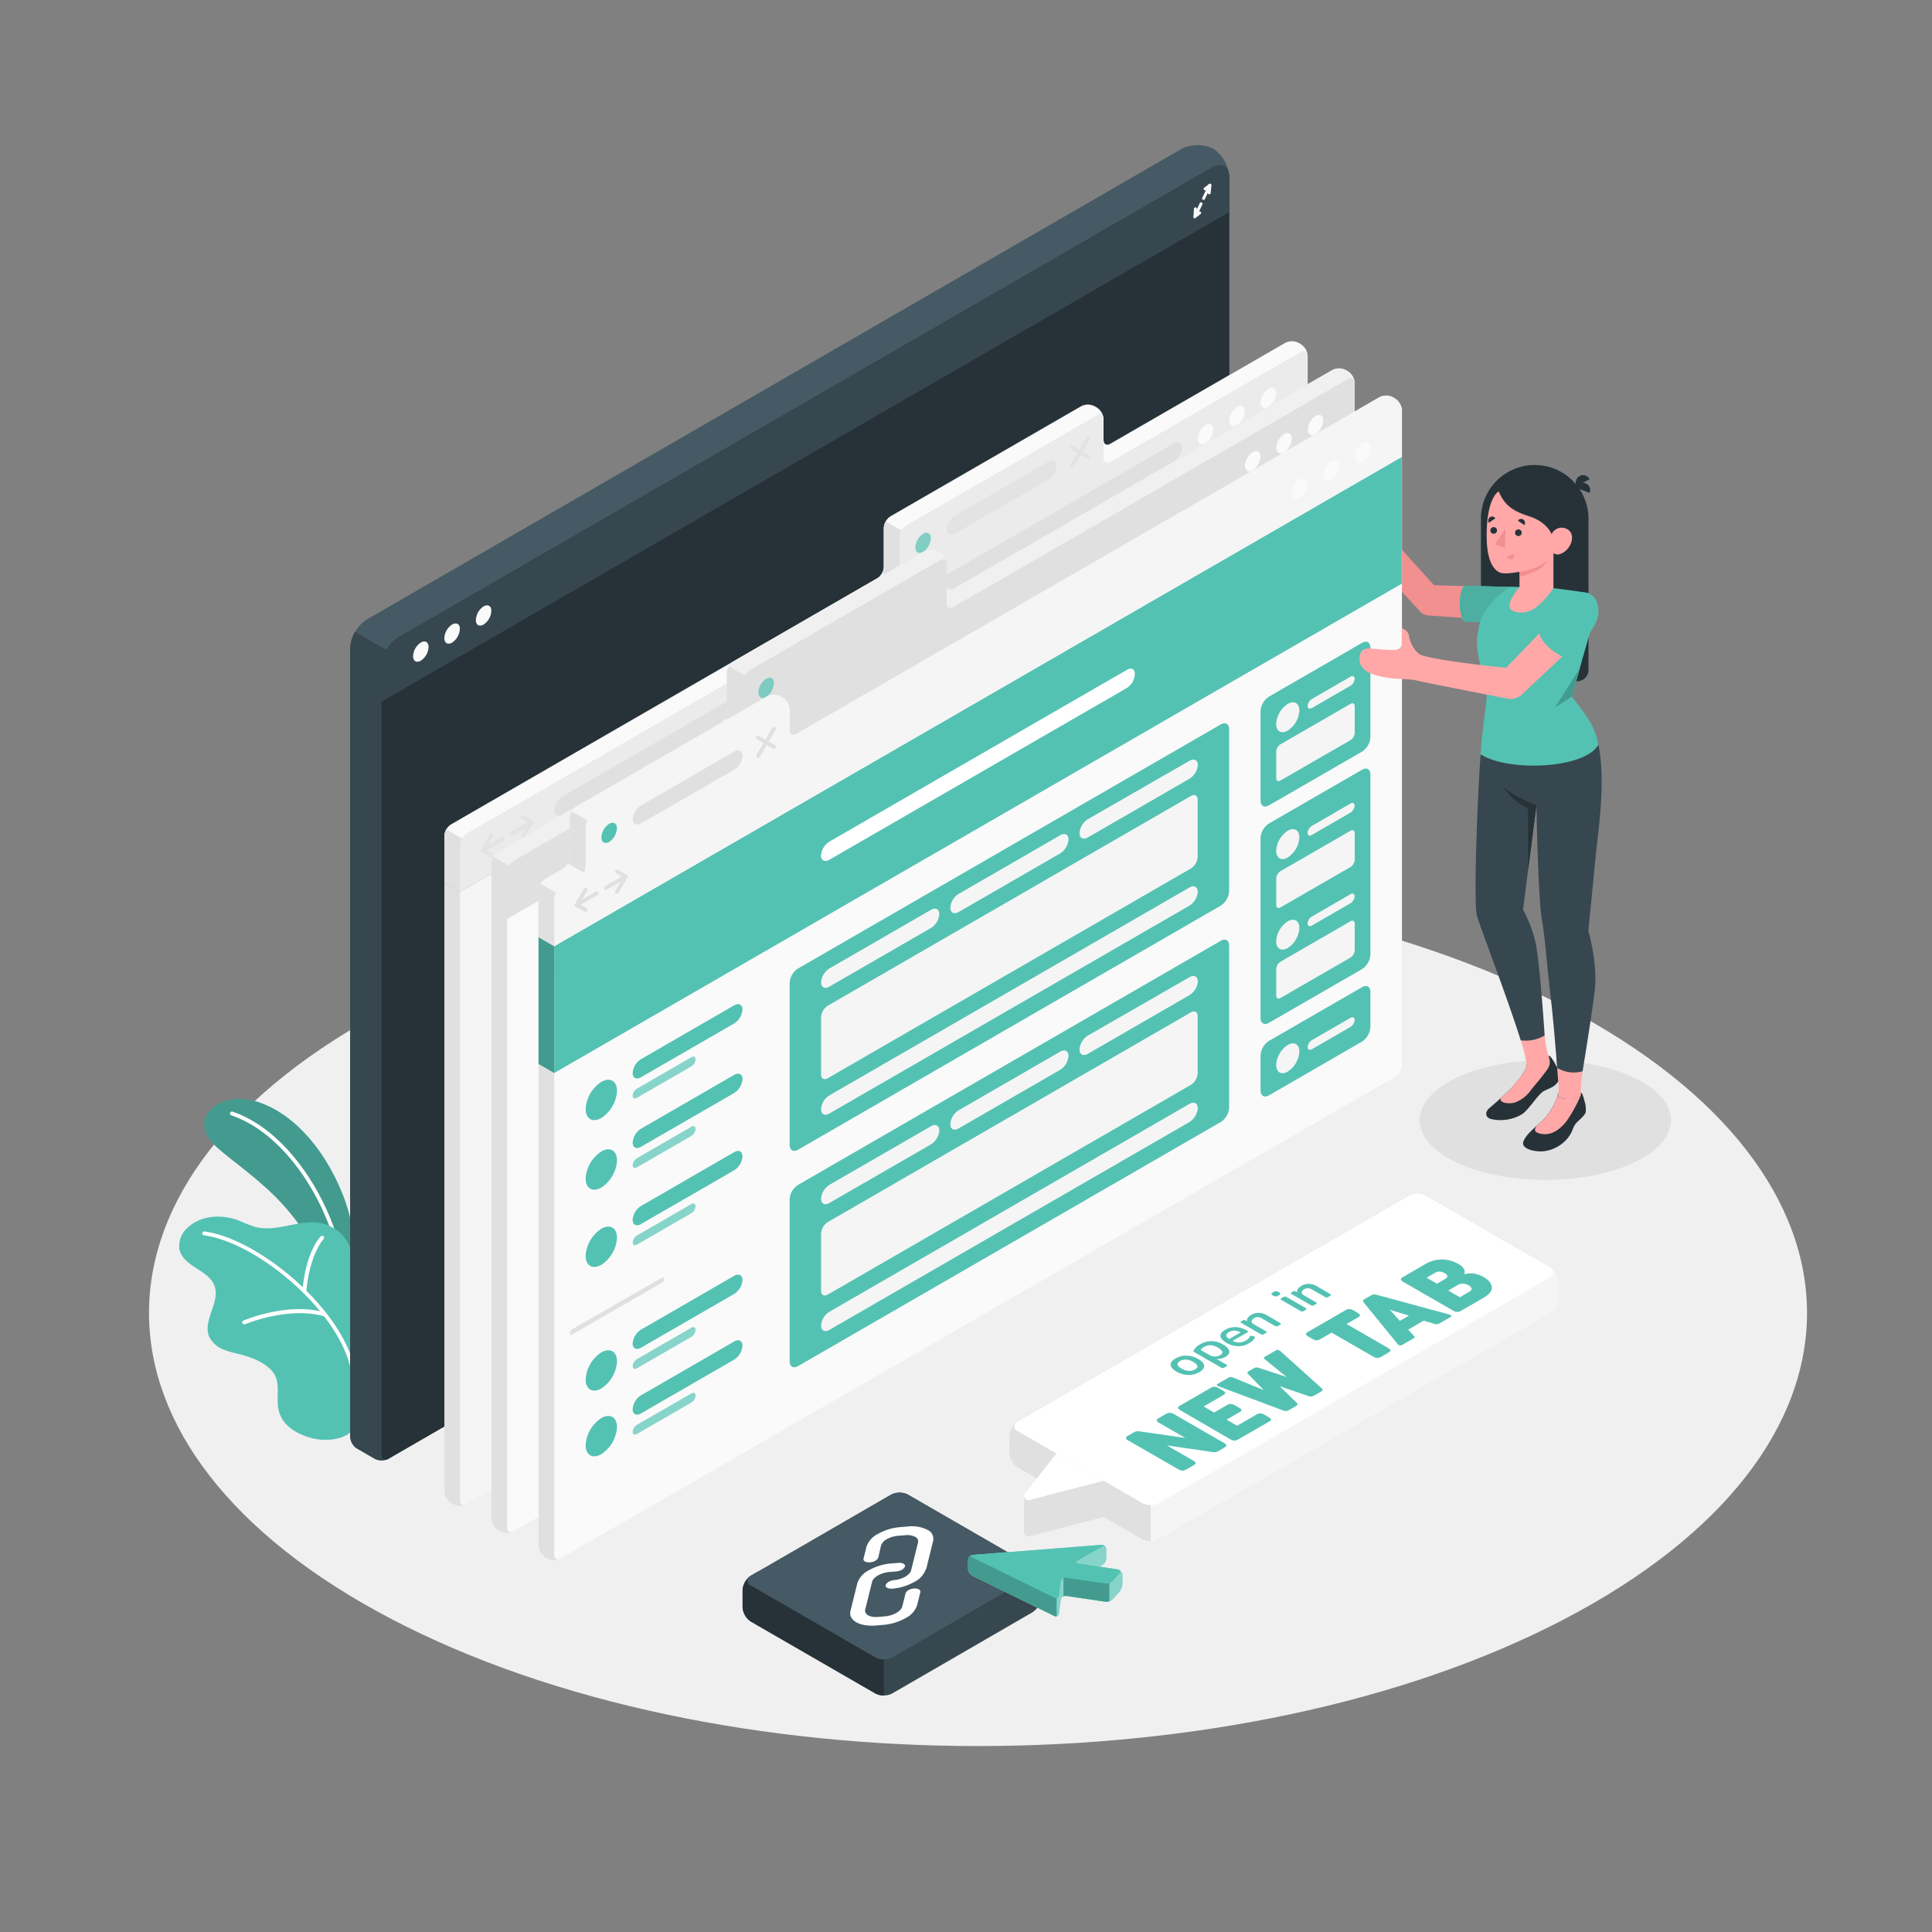 <svg xmlns="http://www.w3.org/2000/svg" viewBox="0 0 500 500"><rect x="0" y="0" width="500" height="500" fill="#808080" stroke="none"/><g id="freepik--Floor--inject-1--inject-2"><path d="M101.4,419.05c83.79,43.77,219.63,43.77,303.42,0s83.78-114.74,0-158.51-219.63-43.77-303.42,0S17.62,375.28,101.4,419.05Z" style="fill:#f0f0f0"></path></g><g id="freepik--Shadow--inject-1--inject-2"><path d="M422.94,300.85c-12.7,6-33.29,6-46,0s-12.7-15.86,0-21.92,33.28-6.05,46,0S435.63,294.8,422.94,300.85Z" style="fill:#e0e0e0"></path></g><g id="freepik--Plants--inject-1--inject-2"><path d="M92.63,335.89s1-14.74-4.13-27.26-13.71-21.32-22.78-23.74-18.06,4.69-9.28,12.32,25.2,16.76,29.27,40Z" style="fill:#54C2B3"></path><path d="M92.63,335.89s1-14.74-4.13-27.26-13.71-21.32-22.78-23.74-18.06,4.69-9.28,12.32,25.2,16.76,29.27,40Z" style="opacity:0.2"></path><path d="M89.28,337h0a.5.5,0,0,1-.48-.51c.61-17.38-11.9-42.06-28.93-47.84a.5.5,0,0,1,.33-.95c17.42,5.92,30.22,31.1,29.6,48.82A.5.5,0,0,1,89.28,337Z" style="fill:#fff"></path><path d="M89.88,371.29a10.69,10.69,0,0,1-4.88,1.3,14.31,14.31,0,0,1-5.9-.89c-3.34-1.26-6.14-3.18-7-6.8-.67-2.85.39-6.06-.86-8.79s-5-4.35-7.53-5.16c-1.79-.57-3.67-.85-5.43-1.51a7,7,0,0,1-4.17-3.57c-1.69-4.14,2.92-8.84,1.41-13.06-.75-2.09-2.8-3.38-4.67-4.57s-3.87-2.62-4.39-4.78a6.18,6.18,0,0,1,1.86-5.5c3.36-3.46,9-3.8,13.5-2.08a40.25,40.25,0,0,0,4.26,1.65c5.68,1.49,11.72-2.23,17.42-.89a10.33,10.33,0,0,1,7.54,7.63c.27,1.24.31,2.53.6,3.77.73,3.11,4,3.77,4.8,7,.71,2.88-.19,5.92-.69,8.77-.76,4.37-1.62,8.72-2.53,13.06q-.73,3.54-1.51,7.08c-.48,2.16.15,4.54-.82,6.53A10.89,10.89,0,0,1,89.88,371.29Z" style="fill:#54C2B3"></path><path d="M91.48,355.89a.5.5,0,0,1-.49-.43c-2.4-15.53-24.25-33.9-38.2-35.76a.5.5,0,0,1,.13-1c14.27,1.91,36.6,20.71,39.05,36.61a.49.49,0,0,1-.41.57Z" style="fill:#fff"></path><path d="M78.72,334.63h0a.5.5,0,0,1-.45-.54C79.15,324,82.79,320.14,83,320a.5.5,0,1,1,.71.7s-3.55,3.8-4.44,13.5A.51.51,0,0,1,78.72,334.63Z" style="fill:#fff"></path><path d="M63.19,342.73a.51.51,0,0,1-.46-.31.49.49,0,0,1,.27-.65c.46-.2,11.35-4.76,20.87-2.18a.5.5,0,1,1-.26,1c-9.18-2.49-20.11,2.09-20.22,2.14A.71.71,0,0,1,63.19,342.73Z" style="fill:#fff"></path></g><g id="freepik--Window--inject-1--inject-2"><path d="M90.63,167.78V371.85a3.85,3.85,0,0,0,1.73,3L97,377.54a3.83,3.83,0,0,0,3.46,0L316.37,252.89a3.85,3.85,0,0,0,1.73-3V45.83A9.31,9.31,0,0,0,314,38.48a9.27,9.27,0,0,0-8.39.15L95,160.28A9.53,9.53,0,0,0,90.63,167.78Z" style="fill:#455a64"></path><path d="M102.78,169.83l-10.89-6.31a8.83,8.83,0,0,0-1.26,4.26V371.85a3.85,3.85,0,0,0,1.73,3L97,377.54a3.83,3.83,0,0,0,3.46,0l2.33-1.35Z" style="fill:#37474f"></path><path d="M313.77,43.33,103.08,165a9.56,9.56,0,0,0-4.33,7.5V376.54c0,1.1.78,1.55,1.73,1L316.37,252.89a3.85,3.85,0,0,0,1.73-3V45.83C318.1,43.07,316.16,42,313.77,43.33Z" style="fill:#37474f"></path><path d="M313.77,43.33,103.08,165a9.56,9.56,0,0,0-4.33,7.5V376.54c0,1.1.78,1.55,1.73,1L316.37,252.89a3.85,3.85,0,0,0,1.73-3V45.83C318.1,43.07,316.16,42,313.77,43.33Z" style="fill:#263238"></path><path d="M318.1,54.9V45.82c0-2.75-1.94-3.87-4.33-2.49L103.08,165a9.56,9.56,0,0,0-4.33,7.5v9.07Z" style="fill:#37474f"></path><path d="M309.32,56.29a.29.29,0,0,1-.16,0,.36.36,0,0,1-.18-.49l1.54-3.27a.38.38,0,0,1,.68.32l-1.54,3.27A.39.39,0,0,1,309.32,56.29Z" style="fill:#fafafa"></path><path d="M309.22,56.5a.41.41,0,0,1-.18,0,.36.36,0,0,1-.19-.36L309,54a.37.37,0,0,1,.4-.34.37.37,0,0,1,.34.41l-.11,1.18.58-.47a.39.39,0,0,1,.53.06.38.38,0,0,1,0,.53l-1.28,1A.33.33,0,0,1,309.22,56.5Z" style="fill:#fafafa"></path><path d="M311.48,51.71a.47.47,0,0,1-.16,0,.37.37,0,0,1-.18-.5l1.55-3.26a.36.36,0,0,1,.49-.18.37.37,0,0,1,.18.5l-1.54,3.26A.37.37,0,0,1,311.48,51.71Z" style="fill:#fafafa"></path><path d="M312.93,50.3h0a.37.37,0,0,1-.34-.41l.11-1.18-.58.47a.38.38,0,0,1-.48-.59l1.28-1a.36.36,0,0,1,.41,0,.36.36,0,0,1,.19.36L313.31,50A.38.38,0,0,1,312.93,50.3Z" style="fill:#fafafa"></path><path d="M108.91,166.29a4.49,4.49,0,0,0-2,3.52c0,1.3.91,1.82,2,1.17a4.47,4.47,0,0,0,2-3.51C110.94,166.17,110,165.65,108.91,166.29Z" style="fill:#fafafa"></path><path d="M117,161.62a4.49,4.49,0,0,0-2,3.52c0,1.29.91,1.82,2,1.17a4.49,4.49,0,0,0,2-3.52C119.06,161.5,118.15,161,117,161.62Z" style="fill:#fafafa"></path><path d="M125.15,156.94a4.51,4.51,0,0,0-2,3.52c0,1.3.91,1.82,2,1.17a4.46,4.46,0,0,0,2-3.51C127.19,156.82,126.28,156.3,125.15,156.94Z" style="fill:#fafafa"></path></g><g id="freepik--Character--inject-1--inject-2"><path d="M386.2,176.3h22a2.9,2.9,0,0,0,2.9-2.9V134.26a13.92,13.92,0,0,0-13.92-13.92h0a13.92,13.92,0,0,0-13.92,13.92V173.4A2.9,2.9,0,0,0,386.2,176.3Z" style="fill:#263238"></path><path d="M408,125.83l3.37-1.81a1.85,1.85,0,0,0-2.55-.84A2,2,0,0,0,408,125.83Z" style="fill:#263238"></path><path d="M407.8,126.21l3.58,1.34a1.85,1.85,0,0,0-1.05-2.47A2,2,0,0,0,407.8,126.21Z" style="fill:#263238"></path><path d="M381.39,151.74l-10.22-.29c-.69-.58-11.43-12.7-11.43-12.7s-3.86,6.09-3.93,6.48,10.53,11.72,11.58,12.86a3.15,3.15,0,0,0,2.5,1.22c2.77.17,13.14.9,13.14.9Z" style="fill:#f28f8f"></path><path d="M395.8,161.54l-16.91-.73c-1.5-2.05-1.46-7.49.05-9.23l18.72.51Z" style="fill:#54C2B3"></path><path d="M395.8,161.54l-16.91-.73c-1.5-2.05-1.46-7.49.05-9.23l18.72.51Z" style="fill:#54C2B3"></path><path d="M395.8,161.54l-16.91-.73c-1.5-2.05-1.46-7.49.05-9.23l18.72.51Z" style="opacity:0.1"></path><path d="M356.2,134.87c2-.22,3.33-1.7,3.78-1.29A1.11,1.11,0,0,1,360,135a13.72,13.72,0,0,1-3,1.73,22.85,22.85,0,0,0-.54,3.09c-.17,1.53-.11,4.58-1.42,5.63-3.91,3.13-4.91-1.84-4.75-5.18C350.53,136.15,354.11,135.1,356.2,134.87Z" style="fill:#f28f8f"></path><path d="M395.08,275.2a3.39,3.39,0,0,1-.49,1.93,25.12,25.12,0,0,1-3.18,4.17c-1.7,1.82-4.25,4-6.07,5.57-1,.89-1,2.23.4,2.7a10.87,10.87,0,0,0,8-1.12c1.81-1,4.39-5.46,5.9-6.14,1.73-.78,2.7-1.18,3.29-2a2.81,2.81,0,0,0,.35-3.48c-.82-1.52-2-3.86-2.55-3.6l.16.48c-.4,1.24-3.77,2.68-5.51,2.34Z" style="fill:#263238"></path><path d="M393.55,269.22a39,39,0,0,1,1.52,6,3.16,3.16,0,0,1-.48,1.91,24.69,24.69,0,0,1-3.19,4.17c-.82.89-1.85,1.86-2.9,2.79a.92.92,0,0,0-.15.45c0,.94,2.31,1.2,3.66.8a8.51,8.51,0,0,0,4.17-3.2c.78-1,2.53-3,3.64-4.53a7.75,7.75,0,0,0,1-1.5,3.11,3.11,0,0,0,.14-2.15l-.07-.22a23.8,23.8,0,0,1-1.1-5.73" style="fill:#ffa8a7"></path><path d="M409.57,277.27a32.13,32.13,0,0,0-.44,5.27v3.91h-5.79v-6.66l-.08,0s-.1-1.31-.26-3.36" style="fill:#ffa8a7"></path><path d="M393.55,269.22c-3.2-10.35-10.32-28.88-11.3-32.13-1-3.46.22-33.75,1.06-43.45L413.5,192c2.3,9.84.06,23.1-.73,31.39-.76,8.06-1.71,17.48-1.71,17.48s2.36,8.22,1.73,14.76c-.4,4.12-2.34,16.3-3.22,21.62a8.37,8.37,0,0,1-6.57-.88c-.37-4.67-1.07-13.18-1.73-18.74-1-8.36-1.33-14.46-2.19-19.34-1.07-6.08-1.45-29.94-1.45-29.94l-3.47,27.06a34.08,34.08,0,0,1,3.11,8c1,3.85,2.06,18.29,2.49,24.54A9.27,9.27,0,0,1,393.55,269.22Z" style="fill:#37474f"></path><path d="M397.63,208.37s-5.51-1.94-8.65-4.82a15.44,15.44,0,0,0,6.46,5.66l.05,15.84,2.14-16.68" style="fill:#263238"></path><path d="M402,152.22s8.2.94,9.18,1.38c-5,5.47.32,10,.32,10l-4.74,16.68c3.28,4.2,6.09,7.49,6.88,12.5-3.52,6.19-23.25,7.05-30.49,2.43.63-8.64,2-14.82,1.57-17.42-3.45-10.61-2.37-12.83-2.05-15.25.63-4.73,5.33-8.86,8-10.59h2.51Z" style="fill:#54C2B3"></path><path d="M403.33,283.6v-.83a16,16,0,0,1-4.14,7.25c-1.83,1.67-4.32,3.59-4.95,5.45s2.94,2.7,5.3,2.47a9.51,9.51,0,0,0,5.95-3.12c1.51-1.72,1.48-2.9,2.18-3.85s2.32-2,2.7-3.11a7,7,0,0,0-.33-3c-.27-1-.56-2.15-.91-2.05v.63a4.63,4.63,0,0,1-2.9,1C405.38,284.41,403.33,284.24,403.33,283.6Z" style="fill:#263238"></path><path d="M409.13,283.4a4.63,4.63,0,0,1-2.9,1c-.85,0-2.9-.14-2.9-.78v-.83a16,16,0,0,1-4.14,7.25l-1.39,1.24c-1,1.08-.7,2,1.59,2.22s4.29-1.18,6-3.3A37.17,37.17,0,0,0,409.13,283.4Z" style="fill:#ffa8a7"></path><path d="M387.87,127.16c-1.47.87-3.29,4.57-3.11,12.32.15,6.57,2.28,8.19,3.35,8.66s3.14.18,5.14-.15v3.94s-2.77,3.22-2.6,5,4,2.24,6.6.47a21.12,21.12,0,0,0,4.78-5.21l0-9.07s1.18,1.15,3.18-.6c1.65-1.45,2.21-3.88.92-5.19a2.89,2.89,0,0,0-4.58.91s-1.11-3.09-5.73-4.6C391.6,132.31,389.33,130.74,387.87,127.16Z" style="fill:#ffa8a7"></path><path d="M392.1,137.83a.83.83,0,0,0,.78.89.86.86,0,1,0-.78-.89Z" style="fill:#263238"></path><path d="M391.88,143.4,390,144a1,1,0,0,0,1.25.69A1.05,1.05,0,0,0,391.88,143.4Z" style="fill:#f28f8f"></path><path d="M385.32,135.29l1.68-1.16a1,1,0,0,0-1.39-.28A1.07,1.07,0,0,0,385.32,135.29Z" style="fill:#263238"></path><path d="M394.5,135.9l-1.67-1.16a1,1,0,0,1,1.39-.28A1.06,1.06,0,0,1,394.5,135.9Z" style="fill:#263238"></path><path d="M385.71,137.23a.84.84,0,0,0,.78.9.86.86,0,1,0-.78-.9Z" style="fill:#263238"></path><polygon points="389.61 136.76 389.48 141.73 386.86 140.92 389.61 136.76" style="fill:#f28f8f"></polygon><path d="M393.25,148c2.11-.28,6.46-1.53,7.14-3.25a4.46,4.46,0,0,1-1.53,2.2c-1.29,1.11-5.61,2.37-5.61,2.37Z" style="fill:#f28f8f"></path><polygon points="408.9 172.88 402.43 183.09 406.79 180.29 408.9 172.88" style="fill:#54C2B3"></polygon><g style="opacity:0.2"><polygon points="408.9 172.88 402.43 183.09 406.79 180.29 408.9 172.88"></polygon></g><path d="M117.33,389.26l-.6-.34a3.85,3.85,0,0,1-1.73-3V216.37a3.82,3.82,0,0,1,1.73-3L227,149.7a3.82,3.82,0,0,0,1.74-3V136.63a3.84,3.84,0,0,1,1.73-3l49.34-28.48a3.77,3.77,0,0,1,3.46,0l.6.34a3.82,3.82,0,0,1,1.73,3v5.38c0,1.11.78,1.55,1.74,1l45.28-26.14a3.83,3.83,0,0,1,3.46,0l.6.35a3.81,3.81,0,0,1,1.73,3V261.62a3.81,3.81,0,0,1-1.73,3L120.79,389.26A3.77,3.77,0,0,1,117.33,389.26Z" style="fill:#e0e0e0"></path><path d="M119.06,388.26V218.72a3.83,3.83,0,0,1,1.73-3l110.28-63.67a3.85,3.85,0,0,0,1.73-3V139a3.81,3.81,0,0,1,1.73-3l49.34-28.49c1-.55,1.73-.1,1.73,1v10.07c0,1.11.78,1.55,1.74,1l49.34-28.48c1-.56,1.73-.11,1.73,1V261.62a3.81,3.81,0,0,1-1.73,3L120.79,389.26C119.84,389.82,119.06,389.37,119.06,388.26Z" style="fill:#f5f5f5"></path><path d="M115,227v1.47l4.06,2.35L338.41,104.15V92.07a3.86,3.86,0,0,0-1.73-3l-.6-.34a3.83,3.83,0,0,0-3.46,0l-45.29,26.14c-.95.55-1.73.11-1.73-1v-5.38a3.82,3.82,0,0,0-1.73-3l-.6-.34a3.77,3.77,0,0,0-3.46,0l-49.34,28.48a3.85,3.85,0,0,0-1.74,3V146.7a3.81,3.81,0,0,1-1.73,3L116.73,213.37a3.82,3.82,0,0,0-1.73,3Z" style="fill:#37474f"></path><path d="M115,227v1.47l4.06,2.35L338.41,104.15V92.07a3.86,3.86,0,0,0-1.73-3l-.6-.34a3.83,3.83,0,0,0-3.46,0l-45.29,26.14c-.95.55-1.73.11-1.73-1v-5.38a3.82,3.82,0,0,0-1.73-3l-.6-.34a3.77,3.77,0,0,0-3.46,0l-49.34,28.48a3.85,3.85,0,0,0-1.74,3V146.7a3.81,3.81,0,0,1-1.73,3L116.73,213.37a3.82,3.82,0,0,0-1.73,3Z" style="fill:#fafafa"></path><path d="M236.86,153.39V139.32l-7.62-4.39a3.55,3.55,0,0,0-.51,1.7V146.7a3.54,3.54,0,0,1-.5,1.71Z" style="fill:#e0e0e0"></path><path d="M123.12,219.06l-7.61-4.4a3.51,3.51,0,0,0-.51,1.71v12.07l4.06,2.35Z" style="fill:#e0e0e0"></path><path d="M231.07,152.05,120.79,215.72a3.83,3.83,0,0,0-1.73,3v12.07L338.41,104.15V92.07c0-1.1-.78-1.55-1.73-1l-49.35,28.49c-.95.56-1.73.11-1.73-1V108.49c0-1.1-.77-1.55-1.73-1L234.53,136a3.81,3.81,0,0,0-1.73,3v10.07A3.85,3.85,0,0,1,231.07,152.05Z" style="fill:#ebebeb"></path><g style="opacity:0.7;mix-blend-mode:multiply"><path d="M129.81,216.68l-3.55,2,1.36-2.34a.5.5,0,1,0-.86-.5l-2.31,4a.46.46,0,0,0,0,.38.45.45,0,0,0,.24.3l2.31,1.3a.42.42,0,0,0,.24.07.52.52,0,0,0,.44-.26.51.51,0,0,0-.19-.68l-1.55-.87,4.42-2.55a.5.5,0,1,0-.5-.87Z" style="fill:#e0e0e0"></path><path d="M138.08,212.62a.52.52,0,0,0-.23-.31l-2.31-1.3a.5.5,0,1,0-.49.88l1.54.86-4.42,2.56a.51.51,0,0,0-.19.68.51.51,0,0,0,.44.25.57.57,0,0,0,.25-.06l3.55-2.06-1.36,2.34a.51.51,0,0,0,.18.69.55.55,0,0,0,.25.07.5.5,0,0,0,.43-.25l2.31-4A.46.46,0,0,0,138.08,212.62Z" style="fill:#e0e0e0"></path></g><path d="M145.6,206.08l158.16-91.3c1.19-.69,2.16-.2,2.16,1.09a4.65,4.65,0,0,1-2.16,3.6L145.6,210.78c-1.19.69-2.16.2-2.16-1.1A4.67,4.67,0,0,1,145.6,206.08Z" style="fill:#e0e0e0"></path><path d="M312,110c1.13-.65,2-.12,2,1.17a4.47,4.47,0,0,1-2,3.52c-1.12.65-2,.12-2-1.17A4.49,4.49,0,0,1,312,110Z" style="fill:#fafafa"></path><path d="M320.14,105.32c1.12-.65,2-.12,2,1.17a4.49,4.49,0,0,1-2,3.52c-1.12.65-2,.12-2-1.17A4.49,4.49,0,0,1,320.14,105.32Z" style="fill:#fafafa"></path><path d="M328.26,100.63c1.12-.65,2-.12,2,1.17a4.49,4.49,0,0,1-2,3.52c-1.12.65-2,.12-2-1.17A4.49,4.49,0,0,1,328.26,100.63Z" style="fill:#fafafa"></path><g style="opacity:0.7;mix-blend-mode:multiply"><path d="M245,137c0,1.29,1,1.78,2.17,1.09l24.1-13.91a4.64,4.64,0,0,0,2.17-3.6c0-1.29-1-1.78-2.17-1.09l-24.1,13.91A4.64,4.64,0,0,0,245,137Z" style="fill:#e0e0e0"></path><path d="M238.89,138.15a4.49,4.49,0,0,0-2,3.52c0,1.29.91,1.82,2,1.17a4.49,4.49,0,0,0,2-3.52C240.92,138,240,137.5,238.89,138.15Z" style="fill:#54C2B3"></path><path d="M281.54,118.72a.59.59,0,0,1-.25-.07l-4.06-2.35a.5.5,0,1,1,.5-.86l4.06,2.34a.51.51,0,0,1,.18.69A.5.5,0,0,1,281.54,118.72Z" style="fill:#e0e0e0"></path><path d="M277.48,121.06a.45.45,0,0,1-.25-.07.49.49,0,0,1-.18-.68l4.06-7a.5.5,0,1,1,.86.5l-4.06,7A.5.5,0,0,1,277.48,121.06Z" style="fill:#e0e0e0"></path></g><path d="M129.52,396.3l-.6-.35a3.81,3.81,0,0,1-1.73-3V223.41a3.82,3.82,0,0,1,1.74-3l57.46-33.18a3.83,3.83,0,0,0,1.74-3V174.16a3.78,3.78,0,0,1,1.73-3l49.34-28.49a3.83,3.83,0,0,1,3.46,0l.6.35a3.81,3.81,0,0,1,1.73,3v5.38c0,1.1.78,1.55,1.74,1L344.8,95.76a3.86,3.86,0,0,1,3.47,0l.59.35a3.83,3.83,0,0,1,1.74,3V268.66a3.85,3.85,0,0,1-1.74,3L133,396.3A3.83,3.83,0,0,1,129.52,396.3Z" style="fill:#e0e0e0"></path><path d="M131.25,395.3V225.75a3.82,3.82,0,0,1,1.73-3l57.47-33.18a3.83,3.83,0,0,0,1.73-3V176.5a3.84,3.84,0,0,1,1.73-3L243.25,145c1-.56,1.73-.11,1.73,1v10.07c0,1.1.78,1.55,1.74,1l102.14-59c1-.55,1.74-.1,1.74,1V268.66a3.85,3.85,0,0,1-1.74,3L133,396.3C132,396.85,131.25,396.4,131.25,395.3Z" style="fill:#fafafa"></path><path d="M127.19,234v1.48l4.06,2.34L350.6,111.18V99.11a3.83,3.83,0,0,0-1.74-3l-.59-.35a3.86,3.86,0,0,0-3.47,0L246.72,152.4c-1,.55-1.74.1-1.74-1V146a3.81,3.81,0,0,0-1.73-3l-.6-.35a3.83,3.83,0,0,0-3.46,0l-49.34,28.49a3.82,3.82,0,0,0-1.74,3v10.07a3.83,3.83,0,0,1-1.74,3l-57.46,33.18a3.81,3.81,0,0,0-1.73,3Z" style="fill:#f0f0f0"></path><path d="M196.24,190.92V176.85l-7.62-4.4a3.59,3.59,0,0,0-.51,1.71v10.07a3.62,3.62,0,0,1-.51,1.71Z" style="fill:#e0e0e0"></path><path d="M135.31,226.1l-7.62-4.4a3.54,3.54,0,0,0-.5,1.71v12.07l4.06,2.34Z" style="fill:#e0e0e0"></path><path d="M190.45,189.57,133,222.75a3.82,3.82,0,0,0-1.73,3v12.07L350.6,111.18V99.11c0-1.1-.78-1.55-1.74-1l-102.14,59c-1,.55-1.74.1-1.74-1V146c0-1.11-.77-1.56-1.73-1L193.91,173.5a3.84,3.84,0,0,0-1.73,3v10.07A3.83,3.83,0,0,1,190.45,189.57Z" style="fill:#e0e0e0"></path><g style="opacity:0.7;mix-blend-mode:multiply"><path d="M142,223.72l-3.55,2.05,1.36-2.34a.5.5,0,1,0-.86-.5l-2.31,4a.52.52,0,0,0-.06.38.57.57,0,0,0,.24.31l2.31,1.3a.54.54,0,0,0,.25.06.5.5,0,0,0,.24-.93l-1.54-.87,4.42-2.56a.5.5,0,0,0-.5-.86Z" style="fill:#e0e0e0"></path><path d="M150.27,219.65a.48.48,0,0,0-.24-.3l-2.31-1.3a.5.5,0,0,0-.68.19.5.5,0,0,0,.19.68l1.55.87-4.43,2.56a.5.5,0,0,0,.25.93.45.45,0,0,0,.25-.07l3.56-2.05-1.36,2.34a.49.49,0,0,0,.18.68.43.43,0,0,0,.25.07.5.5,0,0,0,.43-.25l2.31-4A.49.49,0,0,0,150.27,219.65Z" style="fill:#e0e0e0"></path></g><path d="M157.79,213.12l158.15-91.31c1.2-.69,2.17-.2,2.17,1.1a4.64,4.64,0,0,1-2.17,3.59L157.79,217.81c-1.19.69-2.16.2-2.16-1.09A4.65,4.65,0,0,1,157.79,213.12Z" style="fill:#e0e0e0"></path><path d="M324.2,117c1.12-.64,2-.12,2,1.18a4.47,4.47,0,0,1-2,3.51c-1.12.65-2,.13-2-1.17A4.51,4.51,0,0,1,324.2,117Z" style="fill:#fafafa"></path><path d="M332.32,112.35c1.13-.64,2-.12,2,1.18a4.46,4.46,0,0,1-2,3.51c-1.12.65-2,.13-2-1.17A4.51,4.51,0,0,1,332.32,112.35Z" style="fill:#fafafa"></path><path d="M340.45,107.66c1.12-.64,2-.12,2,1.18a4.47,4.47,0,0,1-2,3.51c-1.12.65-2,.13-2-1.17A4.51,4.51,0,0,1,340.45,107.66Z" style="fill:#fafafa"></path><g style="opacity:0.7;mix-blend-mode:multiply"><path d="M204.36,174.5c0,1.3,1,1.79,2.17,1.1l24.1-13.92a4.64,4.64,0,0,0,2.17-3.59c0-1.3-1-1.79-2.17-1.1l-24.1,13.92A4.64,4.64,0,0,0,204.36,174.5Z" style="fill:#e0e0e0"></path><path d="M198.27,175.67a4.51,4.51,0,0,0-2,3.52c0,1.3.91,1.82,2,1.17a4.47,4.47,0,0,0,2-3.51C200.3,175.55,199.39,175,198.27,175.67Z" style="fill:#54C2B3"></path><path d="M240.92,156.24a.47.47,0,0,1-.25-.07l-4.06-2.34a.5.5,0,0,1,.5-.87l4.06,2.35a.5.5,0,0,1-.25.93Z" style="fill:#e0e0e0"></path><path d="M236.86,158.59a.55.55,0,0,1-.25-.07.5.5,0,0,1-.18-.68l4.06-7a.5.5,0,1,1,.86.5l-4.06,7A.5.5,0,0,1,236.86,158.59Z" style="fill:#e0e0e0"></path></g><path d="M141.7,403.33l-.59-.34a3.83,3.83,0,0,1-1.74-3V230.44a3.85,3.85,0,0,1,1.73-3l4.66-2.69a3.81,3.81,0,0,0,1.73-3V211.68a3.83,3.83,0,0,1,1.74-3l49.34-28.49a3.83,3.83,0,0,1,3.46,0l.6.35a3.81,3.81,0,0,1,1.73,3v5.38c0,1.1.78,1.55,1.73,1L357,102.8a3.83,3.83,0,0,1,3.46,0l.6.35a3.81,3.81,0,0,1,1.73,3V275.69a3.81,3.81,0,0,1-1.73,3L145.17,403.33A3.79,3.79,0,0,1,141.7,403.33Z" style="fill:#e0e0e0"></path><path d="M143.44,402.33V232.79a3.82,3.82,0,0,1,1.74-3l4.66-2.69a3.85,3.85,0,0,0,1.73-3V214a3.81,3.81,0,0,1,1.73-3l49.34-28.49c1-.55,1.73-.11,1.73,1v10.07c0,1.11.78,1.55,1.73,1l155-89.46c1-.56,1.73-.11,1.73,1V275.69a3.81,3.81,0,0,1-1.73,3L145.17,403.33C144.21,403.89,143.44,403.44,143.44,402.33Z" style="fill:#fafafa"></path><polygon points="143.43 244.86 143.44 277.69 362.78 151.05 362.78 118.22 143.43 244.86" style="fill:#54C2B3"></polygon><polygon points="139.37 242.51 139.37 275.35 143.44 277.69 143.43 244.86 139.37 242.51" style="fill:#54C2B3"></polygon><polygon points="139.37 242.51 139.37 275.35 143.44 277.69 143.43 244.86 139.37 242.51" style="opacity:0.2"></polygon><path d="M214.65,217.81l71-41v4.69l-71,41c-1.2.69-2.17.2-2.17-1.09A4.65,4.65,0,0,1,214.65,217.81Z" style="fill:#fff"></path><path d="M291.7,173.33l-6.09,3.52v4.69L291.7,178a4.49,4.49,0,0,0,2-3.52C293.73,173.21,292.82,172.68,291.7,173.33Z" style="fill:#fff"></path><path d="M155.62,280c2.24-1.3,4.06-.25,4.06,2.34a9,9,0,0,1-4.06,7c-2.24,1.29-4.06.24-4.06-2.35A9,9,0,0,1,155.62,280Z" style="fill:#54C2B3"></path><path d="M165.91,274.1,190,260.18c1.19-.69,2.16-.2,2.16,1.1a4.65,4.65,0,0,1-2.16,3.59l-24.11,13.92c-1.2.69-2.16.2-2.16-1.1A4.62,4.62,0,0,1,165.91,274.1Z" style="fill:#54C2B3"></path><path d="M163.75,283.55a2.3,2.3,0,0,1,1.08-1.79l14.08-8.13c.6-.35,1.08-.1,1.08.54a2.31,2.31,0,0,1-1.08,1.8l-14.08,8.13C164.23,284.45,163.75,284.2,163.75,283.55Z" style="fill:#54C2B3"></path><path d="M163.75,283.55a2.3,2.3,0,0,1,1.08-1.79l14.08-8.13c.6-.35,1.08-.1,1.08.54a2.31,2.31,0,0,1-1.08,1.8l-14.08,8.13C164.23,284.45,163.75,284.2,163.75,283.55Z" style="fill:#fff;opacity:0.3"></path><path d="M155.62,298c2.24-1.3,4.06-.25,4.06,2.34a9,9,0,0,1-4.06,7c-2.24,1.29-4.06.24-4.06-2.35A9,9,0,0,1,155.62,298Z" style="fill:#54C2B3"></path><path d="M165.91,292.1,190,278.18c1.19-.69,2.16-.2,2.16,1.1a4.65,4.65,0,0,1-2.16,3.59l-24.11,13.92c-1.2.69-2.16.2-2.16-1.1A4.62,4.62,0,0,1,165.91,292.1Z" style="fill:#54C2B3"></path><path d="M163.75,301.55a2.3,2.3,0,0,1,1.08-1.79l14.08-8.13c.6-.35,1.08-.1,1.08.54a2.31,2.31,0,0,1-1.08,1.8l-14.08,8.13C164.23,302.45,163.75,302.2,163.75,301.55Z" style="fill:#54C2B3"></path><path d="M163.75,301.55a2.3,2.3,0,0,1,1.08-1.79l14.08-8.13c.6-.35,1.08-.1,1.08.54a2.31,2.31,0,0,1-1.08,1.8l-14.08,8.13C164.23,302.45,163.75,302.2,163.75,301.55Z" style="fill:#fff;opacity:0.3"></path><path d="M155.62,318c2.24-1.3,4.06-.25,4.06,2.34a9,9,0,0,1-4.06,7c-2.24,1.29-4.06.24-4.06-2.35A9,9,0,0,1,155.62,318Z" style="fill:#54C2B3"></path><path d="M165.91,312.1,190,298.18c1.19-.69,2.16-.2,2.16,1.1a4.65,4.65,0,0,1-2.16,3.59l-24.11,13.92c-1.2.69-2.16.2-2.16-1.1A4.62,4.62,0,0,1,165.91,312.1Z" style="fill:#54C2B3"></path><path d="M163.75,321.55a2.3,2.3,0,0,1,1.08-1.79l14.08-8.13c.6-.35,1.08-.1,1.08.54a2.31,2.31,0,0,1-1.08,1.8l-14.08,8.13C164.23,322.45,163.75,322.2,163.75,321.55Z" style="fill:#54C2B3"></path><path d="M163.75,321.55a2.3,2.3,0,0,1,1.08-1.79l14.08-8.13c.6-.35,1.08-.1,1.08.54a2.31,2.31,0,0,1-1.08,1.8l-14.08,8.13C164.23,322.45,163.75,322.2,163.75,321.55Z" style="fill:#fff;opacity:0.3"></path><path d="M155.62,350c2.24-1.3,4.06-.25,4.06,2.34a9,9,0,0,1-4.06,7c-2.24,1.29-4.06.24-4.06-2.35A9,9,0,0,1,155.62,350Z" style="fill:#54C2B3"></path><path d="M165.91,344.1,190,330.18c1.19-.69,2.16-.2,2.16,1.1a4.65,4.65,0,0,1-2.16,3.59l-24.11,13.92c-1.2.69-2.16.2-2.16-1.1A4.62,4.62,0,0,1,165.91,344.1Z" style="fill:#54C2B3"></path><path d="M163.75,353.55a2.3,2.3,0,0,1,1.08-1.79l14.08-8.13c.6-.35,1.08-.1,1.08.54a2.31,2.31,0,0,1-1.08,1.8l-14.08,8.13C164.23,354.45,163.75,354.2,163.75,353.55Z" style="fill:#54C2B3"></path><path d="M163.75,353.55a2.3,2.3,0,0,1,1.08-1.79l14.08-8.13c.6-.35,1.08-.1,1.08.54a2.31,2.31,0,0,1-1.08,1.8l-14.08,8.13C164.23,354.45,163.75,354.2,163.75,353.55Z" style="fill:#fff;opacity:0.3"></path><path d="M155.62,367c2.24-1.3,4.06-.25,4.06,2.34a9,9,0,0,1-4.06,7c-2.24,1.29-4.06.24-4.06-2.35A9,9,0,0,1,155.62,367Z" style="fill:#54C2B3"></path><path d="M165.91,361.1,190,347.18c1.19-.69,2.16-.2,2.16,1.1a4.65,4.65,0,0,1-2.16,3.59l-24.11,13.92c-1.2.69-2.16.2-2.16-1.1A4.62,4.62,0,0,1,165.91,361.1Z" style="fill:#54C2B3"></path><path d="M163.75,370.55a2.3,2.3,0,0,1,1.08-1.79l14.08-8.13c.6-.35,1.08-.1,1.08.54a2.31,2.31,0,0,1-1.08,1.8l-14.08,8.13C164.23,371.45,163.75,371.2,163.75,370.55Z" style="fill:#54C2B3"></path><path d="M163.75,370.55a2.3,2.3,0,0,1,1.08-1.79l14.08-8.13c.6-.35,1.08-.1,1.08.54a2.31,2.31,0,0,1-1.08,1.8l-14.08,8.13C164.23,371.45,163.75,371.2,163.75,370.55Z" style="fill:#fff;opacity:0.3"></path><path d="M147.5,345v.11c0,.33.23.47.52.3l23.33-13.47a1.15,1.15,0,0,0,.52-.9v-.11c0-.33-.23-.47-.52-.3L148,344.06A1.15,1.15,0,0,0,147.5,345Z" style="fill:#e0e0e0"></path><path d="M206.53,250.65l109.4-63.17c1.2-.69,2.17-.13,2.17,1.25v41.9a4.78,4.78,0,0,1-2.17,3.75l-109.4,63.17c-1.2.69-2.17.13-2.17-1.25V254.4A4.76,4.76,0,0,1,206.53,250.65Z" style="fill:#54C2B3"></path><path d="M212.49,254.24c0,1.29,1,1.78,2.16,1.09l26.27-15.16a4.64,4.64,0,0,0,2.17-3.59c0-1.3-1-1.79-2.17-1.1l-26.27,15.16A4.67,4.67,0,0,0,212.49,254.24Z" style="fill:#f5f5f5"></path><path d="M245.94,234.93c0,1.3,1,1.79,2.16,1.1l26.27-15.17a4.65,4.65,0,0,0,2.16-3.59c0-1.3-1-1.79-2.16-1.1L248.1,231.34A4.62,4.62,0,0,0,245.94,234.93Z" style="fill:#f5f5f5"></path><path d="M279.38,215.62c0,1.3,1,1.79,2.17,1.1l26.26-15.17A4.64,4.64,0,0,0,310,198c0-1.3-1-1.79-2.17-1.1L281.55,212A4.64,4.64,0,0,0,279.38,215.62Z" style="fill:#f5f5f5"></path><path d="M212.49,287.07c0,1.3,1,1.79,2.16,1.1l93.16-53.78a4.65,4.65,0,0,0,2.17-3.6c0-1.29-1-1.78-2.17-1.09l-93.16,53.78A4.65,4.65,0,0,0,212.49,287.07Z" style="fill:#f5f5f5"></path><path d="M214.22,260.28l94-54.29c.95-.55,1.73-.1,1.73,1v14.76a3.83,3.83,0,0,1-1.73,3l-94,54.29c-.95.55-1.73.1-1.73-1V263.28A3.83,3.83,0,0,1,214.22,260.28Z" style="fill:#f5f5f5"></path><path d="M206.53,306.65l109.4-63.17c1.2-.69,2.17-.13,2.17,1.25v41.9a4.78,4.78,0,0,1-2.17,3.75l-109.4,63.17c-1.2.69-2.17.13-2.17-1.25V310.4A4.76,4.76,0,0,1,206.53,306.65Z" style="fill:#54C2B3"></path><path d="M212.49,310.24c0,1.29,1,1.78,2.16,1.09l26.27-15.16a4.64,4.64,0,0,0,2.17-3.59c0-1.3-1-1.79-2.17-1.1l-26.27,15.16A4.67,4.67,0,0,0,212.49,310.24Z" style="fill:#f5f5f5"></path><path d="M245.94,290.93c0,1.3,1,1.79,2.16,1.1l26.27-15.17a4.65,4.65,0,0,0,2.16-3.59c0-1.3-1-1.79-2.16-1.1L248.1,287.34A4.62,4.62,0,0,0,245.94,290.93Z" style="fill:#f5f5f5"></path><path d="M279.38,271.62c0,1.3,1,1.79,2.17,1.1l26.26-15.17A4.64,4.64,0,0,0,310,254c0-1.3-1-1.79-2.17-1.1L281.55,268A4.64,4.64,0,0,0,279.38,271.62Z" style="fill:#f5f5f5"></path><path d="M212.49,343.07c0,1.3,1,1.79,2.16,1.1l93.16-53.78a4.65,4.65,0,0,0,2.17-3.6c0-1.29-1-1.78-2.17-1.09l-93.16,53.78A4.65,4.65,0,0,0,212.49,343.07Z" style="fill:#f5f5f5"></path><path d="M214.22,316.28l94-54.29c.95-.55,1.73-.1,1.73,1v14.76a3.83,3.83,0,0,1-1.73,3l-94,54.29c-.95.55-1.73.1-1.73-1V319.28A3.83,3.83,0,0,1,214.22,316.28Z" style="fill:#f5f5f5"></path><path d="M352.5,166.37l-24.1,13.92a4.78,4.78,0,0,0-2.17,3.75v23.14c0,1.38,1,1.94,2.17,1.25l24.1-13.91a4.8,4.8,0,0,0,2.16-3.75V167.62C354.66,166.24,353.69,165.68,352.5,166.37Z" style="fill:#54C2B3"></path><path d="M333.27,182.18c1.65-1,3-.18,3,1.72a6.59,6.59,0,0,1-3,5.17c-1.65,1-3,.18-3-1.72A6.62,6.62,0,0,1,333.27,182.18Z" style="fill:#f5f5f5"></path><path d="M338.41,182.71a2.33,2.33,0,0,1,1.09-1.8l10-5.78c.59-.35,1.08-.1,1.08.54a2.32,2.32,0,0,1-1.09,1.8l-10,5.79C338.9,183.6,338.41,183.36,338.41,182.71Z" style="fill:#f5f5f5"></path><path d="M331.37,192.64l18.14-10.48c.6-.34,1.09-.06,1.09.63v6.88a2.39,2.39,0,0,1-1.08,1.87L331.37,202c-.6.35-1.08.07-1.08-.62v-6.88A2.4,2.4,0,0,1,331.37,192.64Z" style="fill:#f5f5f5"></path><path d="M352.5,199.21l-24.1,13.91a4.78,4.78,0,0,0-2.17,3.75v46.59c0,1.38,1,1.94,2.17,1.25l24.1-13.91a4.8,4.8,0,0,0,2.16-3.75V200.46C354.66,199.07,353.69,198.52,352.5,199.21Z" style="fill:#54C2B3"></path><path d="M333.27,215c1.65-.95,3-.18,3,1.73a6.62,6.62,0,0,1-3,5.17c-1.65,1-3,.18-3-1.73A6.63,6.63,0,0,1,333.27,215Z" style="fill:#f5f5f5"></path><path d="M338.41,215.54a2.31,2.31,0,0,1,1.09-1.79l10-5.79c.59-.34,1.08-.1,1.08.55a2.33,2.33,0,0,1-1.09,1.8l-10,5.78C338.9,216.44,338.41,216.19,338.41,215.54Z" style="fill:#f5f5f5"></path><path d="M331.37,225.47,349.51,215c.6-.35,1.09-.07,1.09.62v6.88a2.43,2.43,0,0,1-1.08,1.88l-18.15,10.47c-.6.35-1.08.07-1.08-.62v-6.88A2.4,2.4,0,0,1,331.37,225.47Z" style="fill:#f5f5f5"></path><path d="M333.27,238.44c1.65-.95,3-.18,3,1.73a6.62,6.62,0,0,1-3,5.17c-1.65.95-3,.18-3-1.73A6.63,6.63,0,0,1,333.27,238.44Z" style="fill:#f5f5f5"></path><path d="M338.41,239a2.31,2.31,0,0,1,1.09-1.79l10-5.79c.59-.34,1.08-.1,1.08.55a2.31,2.31,0,0,1-1.09,1.79l-10,5.79C338.9,239.87,338.41,239.62,338.41,239Z" style="fill:#f5f5f5"></path><path d="M331.37,248.9l18.14-10.48c.6-.34,1.09-.06,1.09.63v6.88a2.43,2.43,0,0,1-1.08,1.88l-18.15,10.47c-.6.35-1.08.07-1.08-.62v-6.88A2.4,2.4,0,0,1,331.37,248.9Z" style="fill:#f5f5f5"></path><path d="M352.5,255.48l-24.1,13.91a4.78,4.78,0,0,0-2.17,3.75v9.09c0,1.38,1,1.94,2.17,1.25l24.1-13.92a4.8,4.8,0,0,0,2.16-3.75v-9.08C354.66,255.35,353.69,254.79,352.5,255.48Z" style="fill:#54C2B3"></path><path d="M333.28,270.43c1.64-.95,3-.18,3,1.73a6.6,6.6,0,0,1-3,5.16c-1.65,1-3,.18-3-1.72A6.6,6.6,0,0,1,333.28,270.43Z" style="fill:#f5f5f5"></path><path d="M338.42,271a2.32,2.32,0,0,1,1.08-1.8l10-5.78c.6-.35,1.08-.1,1.08.55a2.33,2.33,0,0,1-1.08,1.79l-10,5.79C338.9,271.86,338.42,271.61,338.42,271Z" style="fill:#f5f5f5"></path><path d="M362.78,118.22V106.14a3.8,3.8,0,0,0-1.73-3l-.6-.35a3.83,3.83,0,0,0-3.46,0l-150.9,87.12c-1,.55-1.73.1-1.73-1v-5.38a3.81,3.81,0,0,0-1.73-3l-.6-.35a3.83,3.83,0,0,0-3.46,0l-49.34,28.49a3.83,3.83,0,0,0-1.74,3v10.07a3.81,3.81,0,0,1-1.73,3l-4.66,2.69a3.85,3.85,0,0,0-1.73,3v12.07l4.06,2.35Z" style="fill:#f5f5f5"></path><path d="M151.56,226.1H152l1.12-13.18L148,210a3.62,3.62,0,0,0-.51,1.71v10.07a3.58,3.58,0,0,1-.5,1.71Z" style="fill:#e0e0e0"></path><path d="M139.88,228.74a3.55,3.55,0,0,0-.51,1.7v12.07l4.06,2.35,4.07-11.73Z" style="fill:#e0e0e0"></path><path d="M149.83,227.1l-4.66,2.69a3.82,3.82,0,0,0-1.74,3v12.07L362.78,118.22V106.15c0-1.11-.77-1.56-1.73-1l-155,89.46c-1,.55-1.73.11-1.73-1V183.54c0-1.11-.77-1.55-1.73-1L153.29,211a3.81,3.81,0,0,0-1.73,3V224.1A3.85,3.85,0,0,1,149.83,227.1Z" style="fill:#f5f5f5"></path><path d="M163.74,212c0,1.29,1,1.78,2.17,1.09L190,199.2a4.64,4.64,0,0,0,2.17-3.59c0-1.3-1-1.79-2.17-1.1l-24.1,13.92A4.64,4.64,0,0,0,163.74,212Z" style="fill:#e0e0e0"></path><path d="M157.65,213.2a4.49,4.49,0,0,0-2,3.52c0,1.29.91,1.82,2,1.17a4.49,4.49,0,0,0,2-3.52C159.68,213.08,158.77,212.55,157.65,213.2Z" style="fill:#54C2B3"></path><path d="M200.3,193.76a.57.57,0,0,1-.25-.06L196,191.35a.5.5,0,1,1,.5-.86l4.06,2.34a.5.5,0,0,1-.25.93Z" style="fill:#e0e0e0"></path><path d="M196.24,196.11A.45.45,0,0,1,196,196a.49.49,0,0,1-.18-.68l4.06-7a.5.5,0,0,1,.86.5l-4.06,7A.5.5,0,0,1,196.24,196.11Z" style="fill:#e0e0e0"></path><path d="M149.56,234.5a.51.51,0,0,1-.44-.25.51.51,0,0,1,.19-.68l4.87-2.82a.5.5,0,0,1,.5.87l-4.87,2.81A.47.47,0,0,1,149.56,234.5Z" style="fill:#e0e0e0"></path><path d="M151.56,236a.45.45,0,0,1-.25-.07l-2.75-1.54,2.57-4.41a.5.5,0,0,1,.86.5L149.93,234l1.87,1a.5.5,0,0,1,.19.68A.49.49,0,0,1,151.56,236Z" style="fill:#e0e0e0"></path><path d="M156.78,230.31a.5.5,0,0,1-.25-.93l4.88-2.81a.5.5,0,0,1,.5.86L157,230.25A.54.54,0,0,1,156.78,230.31Z" style="fill:#e0e0e0"></path><path d="M159.66,231.29a.43.43,0,0,1-.25-.07.5.5,0,0,1-.18-.68l2.05-3.53-1.87-1a.51.51,0,0,1-.19-.68.5.5,0,0,1,.68-.19l2.75,1.54L160.09,231A.5.5,0,0,1,159.66,231.29Z" style="fill:#e0e0e0"></path><path d="M170,220.16l158.15-91.31c1.2-.69,2.17-.2,2.17,1.09a4.64,4.64,0,0,1-2.17,3.6L170,224.85c-1.2.69-2.16.2-2.16-1.1A4.62,4.62,0,0,1,170,220.16Z" style="fill:#f5f5f5"></path><path d="M336.38,124.08c1.12-.65,2-.12,2,1.17a4.49,4.49,0,0,1-2,3.52c-1.12.65-2,.12-2-1.17A4.49,4.49,0,0,1,336.38,124.08Z" style="fill:#fafafa"></path><path d="M344.5,119.39c1.13-.65,2-.12,2,1.17a4.48,4.48,0,0,1-2,3.52c-1.12.65-2,.12-2-1.17A4.49,4.49,0,0,1,344.5,119.39Z" style="fill:#fafafa"></path><path d="M352.63,114.7c1.12-.65,2-.12,2,1.17a4.49,4.49,0,0,1-2,3.52c-1.12.65-2,.12-2-1.17A4.49,4.49,0,0,1,352.63,114.7Z" style="fill:#fafafa"></path><path d="M406.19,155.83l-16.41,17s-16.11-1.59-21.58-3.16c-1.73-.49-3.12-2.85-3.5-4.84a2.5,2.5,0,0,0-1.92-2.2v4c-.14,1-.63,1.52-2.07,1.56-5.53.12-8.09-1.56-8.77,1.44-.43,1.92.41,4.1,4.06,5.1,5.13,1.41,8,.71,11.08,1.48,2.41.6,19.19,3.79,22.49,4.51,1.75.38,3.08.26,5-1.61s16.14-15.17,16.14-15.17c4.35-4.35,3.07-8.87.64-10.2C409.81,152.86,408.12,153.84,406.19,155.83Z" style="fill:#ffa8a7"></path><path d="M411.21,153.6c1.06.43,2.35,1.56,2.46,4.49s-2.06,5.58-4.61,8.62-3.31,3.85-3.31,3.85-6.45-2.34-7.54-7.13c0,0,4.86-5.14,6.31-6.79S408.65,152.47,411.21,153.6Z" style="fill:#54C2B3"></path></g><g id="freepik--Button--inject-1--inject-2"><path d="M226.57,438.28l-32.23-18.61a4.8,4.8,0,0,1-2.16-3.75v-4.38a4.8,4.8,0,0,1,2.16-3.75l36.29-21a4.79,4.79,0,0,1,4.33,0l32.23,18.6a4.78,4.78,0,0,1,2.17,3.75v4.38a4.76,4.76,0,0,1-2.17,3.75l-36.29,21A4.79,4.79,0,0,1,226.57,438.28Z" style="fill:#37474f"></path><path d="M192.18,411.54v4.38a4.8,4.8,0,0,0,2.16,3.75l32.23,18.61a4.49,4.49,0,0,0,2.17.51V425.46l-32.5-18.77-1.9,1.1A4.8,4.8,0,0,0,192.18,411.54Z" style="fill:#263238"></path><path d="M230.63,386.84l-36.29,21a1.32,1.32,0,0,0,0,2.5l32.23,18.61a4.79,4.79,0,0,0,4.33,0l36.29-21a1.32,1.32,0,0,0,0-2.5L235,386.84A4.79,4.79,0,0,0,230.63,386.84Z" style="fill:#455a64"></path><path d="M225.7,409.37c.29-1.19,2.33-2.36,4.38-2.53l1.92-.16c1.06-.09,2-.65,2.19-1.26s-.58-1-1.64-.95l-1.92.15a13.92,13.92,0,0,0-5.74,1.75,5.87,5.87,0,0,0-3,3.31l-1.78,7.2c-.61,2.44,2.34,4.14,6.57,3.8l1.91-.16a14,14,0,0,0,5.75-1.75,5.87,5.87,0,0,0,3-3.31l.84-3.4c.15-.62-.58-1-1.64-.95s-2,.65-2.19,1.26l-.84,3.4c-.3,1.19-2.33,2.36-4.39,2.53l-1.91.16c-2.12.18-3.59-.68-3.29-1.9l1.78-7.19Zm14-3.32,1.78-7.2a2.57,2.57,0,0,0-1.47-2.94,8.93,8.93,0,0,0-5.1-.85l-1.92.16a13.76,13.76,0,0,0-5.74,1.74,5.87,5.87,0,0,0-3,3.31l-.77,3.11c-.15.62.58,1,1.64.95s2-.65,2.19-1.26L228,400a3,3,0,0,1,1.51-1.66,6.93,6.93,0,0,1,2.87-.87l1.92-.16a4.51,4.51,0,0,1,2.55.43,1.27,1.27,0,0,1,.73,1.47l-1.78,7.19c-.29,1.19-2.33,2.36-4.38,2.53-1.06.09-2,.66-2.19,1.27s.58,1,1.64.95a14,14,0,0,0,5.75-1.75,5.9,5.9,0,0,0,3-3.31Zm0,0" style="fill:#fff"></path></g><g id="freepik--speech-bubble--inject-1--inject-2"><path d="M261.23,376v-4.38a4.78,4.78,0,0,1,2.17-3.75l101.28-58.48a4.79,4.79,0,0,1,4.33,0L401.24,328a4.77,4.77,0,0,1,2.16,3.75v4.38a4.77,4.77,0,0,1-2.16,3.75L300,398.38a4.79,4.79,0,0,1-4.33,0L263.4,379.77A4.78,4.78,0,0,1,261.23,376Z" style="fill:#e0e0e0"></path><path d="M403.41,335v-3.25a4.78,4.78,0,0,0-2.17-3.75l-1.9-1.09L297.79,385.56V398.9a4.49,4.49,0,0,0,2.17-.52l50.64-29.24,50.64-29.24a4.78,4.78,0,0,0,2.17-3.75Z" style="fill:#f5f5f5"></path><path d="M263.4,370.39,295.63,389a4.79,4.79,0,0,0,4.33,0l101.28-58.48a1.32,1.32,0,0,0,0-2.5L369,309.41a4.79,4.79,0,0,0-4.33,0L263.4,367.89A1.32,1.32,0,0,0,263.4,370.39Z" style="fill:#fff"></path><path d="M285.61,392.59l-19.2,5a1.09,1.09,0,0,1-1.13-1.73l8.14-10.34Z" style="fill:#e0e0e0"></path><polygon points="285.61 383.21 285.61 392.59 265.04 396.6 265.04 387.2 285.61 383.21" style="fill:#e0e0e0"></polygon><path d="M285.61,383.21l-19.2,5a1.09,1.09,0,0,1-1.13-1.73l8.14-10.34Z" style="fill:#fff"></path><path d="M307.46,355.84a6.38,6.38,0,0,1-3-.87c-.94-.55-1.45-1.12-1.5-1.72s.36-1.15,1.26-1.67a5.4,5.4,0,0,1,2.91-.74,6.38,6.38,0,0,1,3,.87c.95.55,1.45,1.12,1.5,1.72s-.36,1.16-1.26,1.68A5.39,5.39,0,0,1,307.46,355.84Zm2.41-2.31c-.07-.34-.42-.69-1.06-1.06a4.17,4.17,0,0,0-1.8-.6,2.8,2.8,0,0,0-1.61.37c-.48.28-.7.59-.63.93s.41.68,1,1a4.36,4.36,0,0,0,1.82.61,2.79,2.79,0,0,0,1.62-.36Q310,354,309.87,353.53Z" style="fill:#54C2B3"></path><path d="M316.44,354.07a1.06,1.06,0,0,1-.42-.13l-7.17-4.15a2.1,2.1,0,0,1,.51-.92,4.52,4.52,0,0,1,1.11-.89,5.7,5.7,0,0,1,6.09,0c.94.54,1.47,1.1,1.57,1.67s-.23,1.07-1,1.51a4,4,0,0,1-2.3.53l2.5,1.45c.16.09.24.17.25.24s-.06.15-.21.24l-.53.3A.7.7,0,0,1,316.44,354.07Zm-.13-4.25c-.1-.34-.47-.7-1.12-1.07a4,4,0,0,0-1.91-.61,3.49,3.49,0,0,0-1.75.5,1.93,1.93,0,0,0-.8.73l2.37,1.36a2.71,2.71,0,0,0,2.63,0C316.22,350.47,316.42,350.16,316.31,349.82Z" style="fill:#54C2B3"></path><path d="M321.53,348.3a5.75,5.75,0,0,1-2,0,6,6,0,0,1-2.05-.73c-1-.6-1.57-1.19-1.63-1.78s.35-1.13,1.23-1.64a5,5,0,0,1,2.76-.69,6.37,6.37,0,0,1,2.93.92c.28.16.31.3.08.43L319,347a3.08,3.08,0,0,0,1.7.43,3.69,3.69,0,0,0,1.75-.52,2.2,2.2,0,0,0,1.05-1.1.14.14,0,0,1,.06-.1.4.4,0,0,1,.22,0l.77.15.16.06a.13.13,0,0,1,.07.15,2,2,0,0,1-.48.78,4,4,0,0,1-1,.74A5.66,5.66,0,0,1,321.53,348.3Zm-.47-3.47a3.31,3.31,0,0,0-1.52-.46,2.63,2.63,0,0,0-1.5.38c-.48.28-.71.57-.68.89s.28.61.76.89Z" style="fill:#54C2B3"></path><path d="M326.64,345.38a1,1,0,0,1-.41-.13l-5-2.89a.45.45,0,0,1-.2-.18c0-.05,0-.1.15-.17l.59-.34a.46.46,0,0,1,.48,0l.5.27c-.13-.62.25-1.18,1.13-1.69a3.51,3.51,0,0,1,1.88-.48,4.16,4.16,0,0,1,2.08.6l3.42,2c.14.08.22.16.23.24s-.05.15-.19.23l-.55.32a.79.79,0,0,1-.41.11,1,1,0,0,1-.41-.13l-3.33-1.92a2.27,2.27,0,0,0-1.07-.35,2,2,0,0,0-1,.29,1.12,1.12,0,0,0-.61.76c-.05.29.11.53.47.74l3.18,1.84c.14.08.22.16.23.24s-.05.15-.2.24l-.54.31A.69.69,0,0,1,326.64,345.38Z" style="fill:#54C2B3"></path><path d="M330.12,335.5a1.25,1.25,0,0,1-.55-.15l-.25-.15a.49.49,0,0,1-.27-.31c0-.12.05-.23.22-.32l.44-.26a1.05,1.05,0,0,1,.56-.13,1.14,1.14,0,0,1,.55.16l.25.14a.48.48,0,0,1,.27.32c0,.12-.06.23-.22.32l-.45.26A.88.88,0,0,1,330.12,335.5Zm6.85,3.92a.87.87,0,0,1-.41-.14l-4.89-2.82c-.15-.08-.23-.17-.24-.25s.06-.15.19-.23l.54-.31a.73.73,0,0,1,.41-.11.92.92,0,0,1,.43.13l4.89,2.82c.14.09.22.17.23.24s-.05.16-.2.24l-.54.31A.78.78,0,0,1,337,339.42Z" style="fill:#54C2B3"></path><path d="M339.61,337.89a.85.85,0,0,1-.41-.13l-5-2.89a.45.45,0,0,1-.2-.18s0-.1.15-.16l.59-.35a.48.48,0,0,1,.48,0l.5.26c-.13-.62.25-1.18,1.13-1.69a3.7,3.7,0,0,1,1.88-.48,4.08,4.08,0,0,1,2.08.61l3.42,2c.14.08.22.16.23.24s-.05.15-.19.23l-.55.32a.71.71,0,0,1-.41.11.85.85,0,0,1-.41-.13l-3.33-1.92a2.27,2.27,0,0,0-1.07-.35,2,2,0,0,0-1,.3,1.13,1.13,0,0,0-.62.75c0,.29.12.54.48.74l3.18,1.84c.14.08.22.16.23.24s-.05.15-.2.24l-.54.31A.71.71,0,0,1,339.61,337.89Z" style="fill:#54C2B3"></path><path d="M306,380.6a2.51,2.51,0,0,1-1.07-.36L292,372.8c-.38-.22-.58-.43-.61-.62s.15-.39.52-.61l1.52-.88a2.16,2.16,0,0,1,.66-.25,3.11,3.11,0,0,1,.84,0l11.81,1.69L300,368.24c-.39-.22-.59-.43-.63-.63s.14-.39.5-.6l1.86-1.08a2,2,0,0,1,1.07-.29,2.23,2.23,0,0,1,1.08.36l12.88,7.43c.39.22.59.43.6.62s-.16.39-.53.6l-1.52.88a1.92,1.92,0,0,1-.66.26,2.29,2.29,0,0,1-.81,0L302,374.07l6.82,3.94c.39.22.59.42.6.61s-.16.39-.53.6L307,380.3A1.91,1.91,0,0,1,306,380.6Z" style="fill:#54C2B3"></path><path d="M319.43,372.82a2.35,2.35,0,0,1-1.07-.35L305.51,365c-.39-.22-.59-.43-.63-.62s.14-.4.5-.61l8-4.61a1.81,1.81,0,0,1,1-.27,2.54,2.54,0,0,1,1.05.38l1,.59c.4.23.62.43.66.61s-.11.36-.47.57L311.5,364l2.71,1.56,3.36-1.94a1.78,1.78,0,0,1,1-.28,2.53,2.53,0,0,1,1.06.38l1,.56c.4.23.62.43.66.61s-.13.37-.49.57l-3.36,1.95,2.73,1.57,5.07-2.93a1.73,1.73,0,0,1,1-.27,2.54,2.54,0,0,1,1.05.38l1,.59c.39.22.6.42.64.59s-.12.37-.48.57l-8,4.6A1.9,1.9,0,0,1,319.43,372.82Z" style="fill:#54C2B3"></path><path d="M332.87,365.18A1.91,1.91,0,0,1,332,365l-16.62-6.22-.27-.13c-.28-.16-.26-.34.06-.52l2.71-1.57a1.2,1.2,0,0,1,1.23-.06l7.95,3.25-4-4.1c-.17-.18-.25-.32-.23-.43s.13-.23.36-.37l1.29-.74a1.68,1.68,0,0,1,.64-.22,2.15,2.15,0,0,1,.75.14l7.11,2.33-5.66-4.58c-.16-.13-.24-.25-.23-.36s.14-.23.37-.36l2.71-1.57a.88.88,0,0,1,.92,0,1.53,1.53,0,0,1,.23.15L342,359.24c.21.18.3.35.28.49s-.18.29-.43.44l-1.75,1a1.79,1.79,0,0,1-.76.25,2.29,2.29,0,0,1-.86-.16l-7.32-2.52,4.36,4.23c.2.19.29.36.26.5s-.17.29-.41.43l-1.75,1A1.85,1.85,0,0,1,332.87,365.18Z" style="fill:#54C2B3"></path><path d="M356.45,351.45a2.38,2.38,0,0,1-1.07-.36l-10.75-6.2-3,1.71a1.64,1.64,0,0,1-1,.27,2.39,2.39,0,0,1-1-.37l-1-.6c-.39-.22-.61-.42-.65-.6s.1-.37.46-.57l9.83-5.68a1.8,1.8,0,0,1,1-.27,2.66,2.66,0,0,1,1.05.37l1,.6q.58.35.63.6c0,.18-.12.37-.48.58l-3,1.71,10.74,6.2c.39.22.59.43.62.62s-.15.39-.53.61l-1.86,1.08A2,2,0,0,1,356.45,351.45Z" style="fill:#54C2B3"></path><path d="M362,348.1a1.43,1.43,0,0,1-.34-.32L353,337.17a.85.85,0,0,1-.25-.53c0-.14.14-.28.38-.42l1.75-1a1.54,1.54,0,0,1,.71-.22,3.39,3.39,0,0,1,.93.15l18.38,5a2.56,2.56,0,0,1,.52.19q.19.12.21.24c0,.08-.06.16-.19.24l-3,1.72a1.26,1.26,0,0,1-.55.17,2.15,2.15,0,0,1-.66-.09l-2.8-.84-4,2.33,1.48,1.61a.46.46,0,0,1,.16.38c0,.1-.13.21-.32.32l-3,1.71A.76.76,0,0,1,362,348.1Zm2.62-7.62-4.94-1.5,2.6,2.86Z" style="fill:#54C2B3"></path><path d="M377.1,339.53a2.51,2.51,0,0,1-1.07-.36l-12.85-7.42q-.58-.33-.63-.63c0-.19.13-.4.49-.6l5.73-3.31a8.5,8.5,0,0,1,4.47-1.26,8.64,8.64,0,0,1,4.27,1.22,3.37,3.37,0,0,1,1.37,1.29,1.24,1.24,0,0,1,0,1.31,6.56,6.56,0,0,1,5.13.76c1.34.78,2,1.65,2.08,2.62s-.72,1.9-2.3,2.81l-5.67,3.27A1.83,1.83,0,0,1,377.1,339.53ZM374,331c.4-.23.59-.47.58-.73s-.24-.52-.69-.77a2.71,2.71,0,0,0-1.32-.42,2.46,2.46,0,0,0-1.26.37l-2.11,1.22,2.68,1.55Zm6.3,3.26c.41-.24.59-.5.54-.79a1.33,1.33,0,0,0-.74-.81,3.09,3.09,0,0,0-1.5-.45,2.79,2.79,0,0,0-1.38.36L374.81,334l3,1.73Z" style="fill:#54C2B3"></path></g><g id="freepik--Pointer--inject-1--inject-2"><path d="M285.07,399.81l-33.29,2.6a1.37,1.37,0,0,0-1.24,1.35V406a2.2,2.2,0,0,0,1.12,1.81l21.16,10.4a.83.83,0,0,0,1.28-.69l.43-3.4a1.23,1.23,0,0,1,1.4-1.06l10.17,1.5a2.53,2.53,0,0,0,2-.76L289.7,412a3.87,3.87,0,0,0,.81-2.19v-2.2a1.49,1.49,0,0,0-1.23-1.43l-4.79-.71.92-.51a2.18,2.18,0,0,0,.91-1.76V401A1.13,1.13,0,0,0,285.07,399.81Z" style="fill:#54C2B3"></path><path d="M285.07,399.81l-33.29,2.6a1.37,1.37,0,0,0-1.24,1.35V406a2.2,2.2,0,0,0,1.12,1.81l21.16,10.4a.83.83,0,0,0,1.28-.69l.43-3.4a1.23,1.23,0,0,1,1.4-1.06l10.17,1.5a2.53,2.53,0,0,0,2-.76L289.7,412a3.87,3.87,0,0,0,.81-2.19v-2.2a1.49,1.49,0,0,0-1.23-1.43l-4.79-.71.92-.51a2.18,2.18,0,0,0,.91-1.76V401A1.13,1.13,0,0,0,285.07,399.81Z" style="fill:#fff;opacity:0.3"></path><path d="M250.54,403.76V406a2.2,2.2,0,0,0,1.12,1.81l21.16,10.4a1,1,0,0,0,.64.1V412.7l-21.68-10.29A1.37,1.37,0,0,0,250.54,403.76Z" style="fill:#54C2B3"></path><path d="M250.54,403.76V406a2.2,2.2,0,0,0,1.12,1.81l21.16,10.4a1,1,0,0,0,.64.1V412.7l-21.68-10.29A1.37,1.37,0,0,0,250.54,403.76Z" style="opacity:0.2"></path><path d="M275.21,413.15a1.17,1.17,0,0,1,.72-.14l10.17,1.5a2.2,2.2,0,0,0,1-.12v-5.17l-11.89-1.74Z" style="fill:#54C2B3"></path><path d="M275.21,413.15a1.17,1.17,0,0,1,.72-.14l10.17,1.5a2.2,2.2,0,0,0,1-.12v-5.17l-11.89-1.74Z" style="opacity:0.2"></path><path d="M285.07,399.81l-33.29,2.6c-.68,0-.74.34-.12.65l21.16,10.4a.83.83,0,0,0,1.28-.68l.43-3.41a1.23,1.23,0,0,1,1.4-1.06l10.17,1.5a2.53,2.53,0,0,0,2-.76l1.55-1.78c.45-.53.26-1-.42-1.13l-10.17-1.5c-.69-.1-.75-.46-.15-.79l6.27-3.53C285.83,400,285.76,399.75,285.07,399.81Z" style="fill:#54C2B3"></path></g></svg>